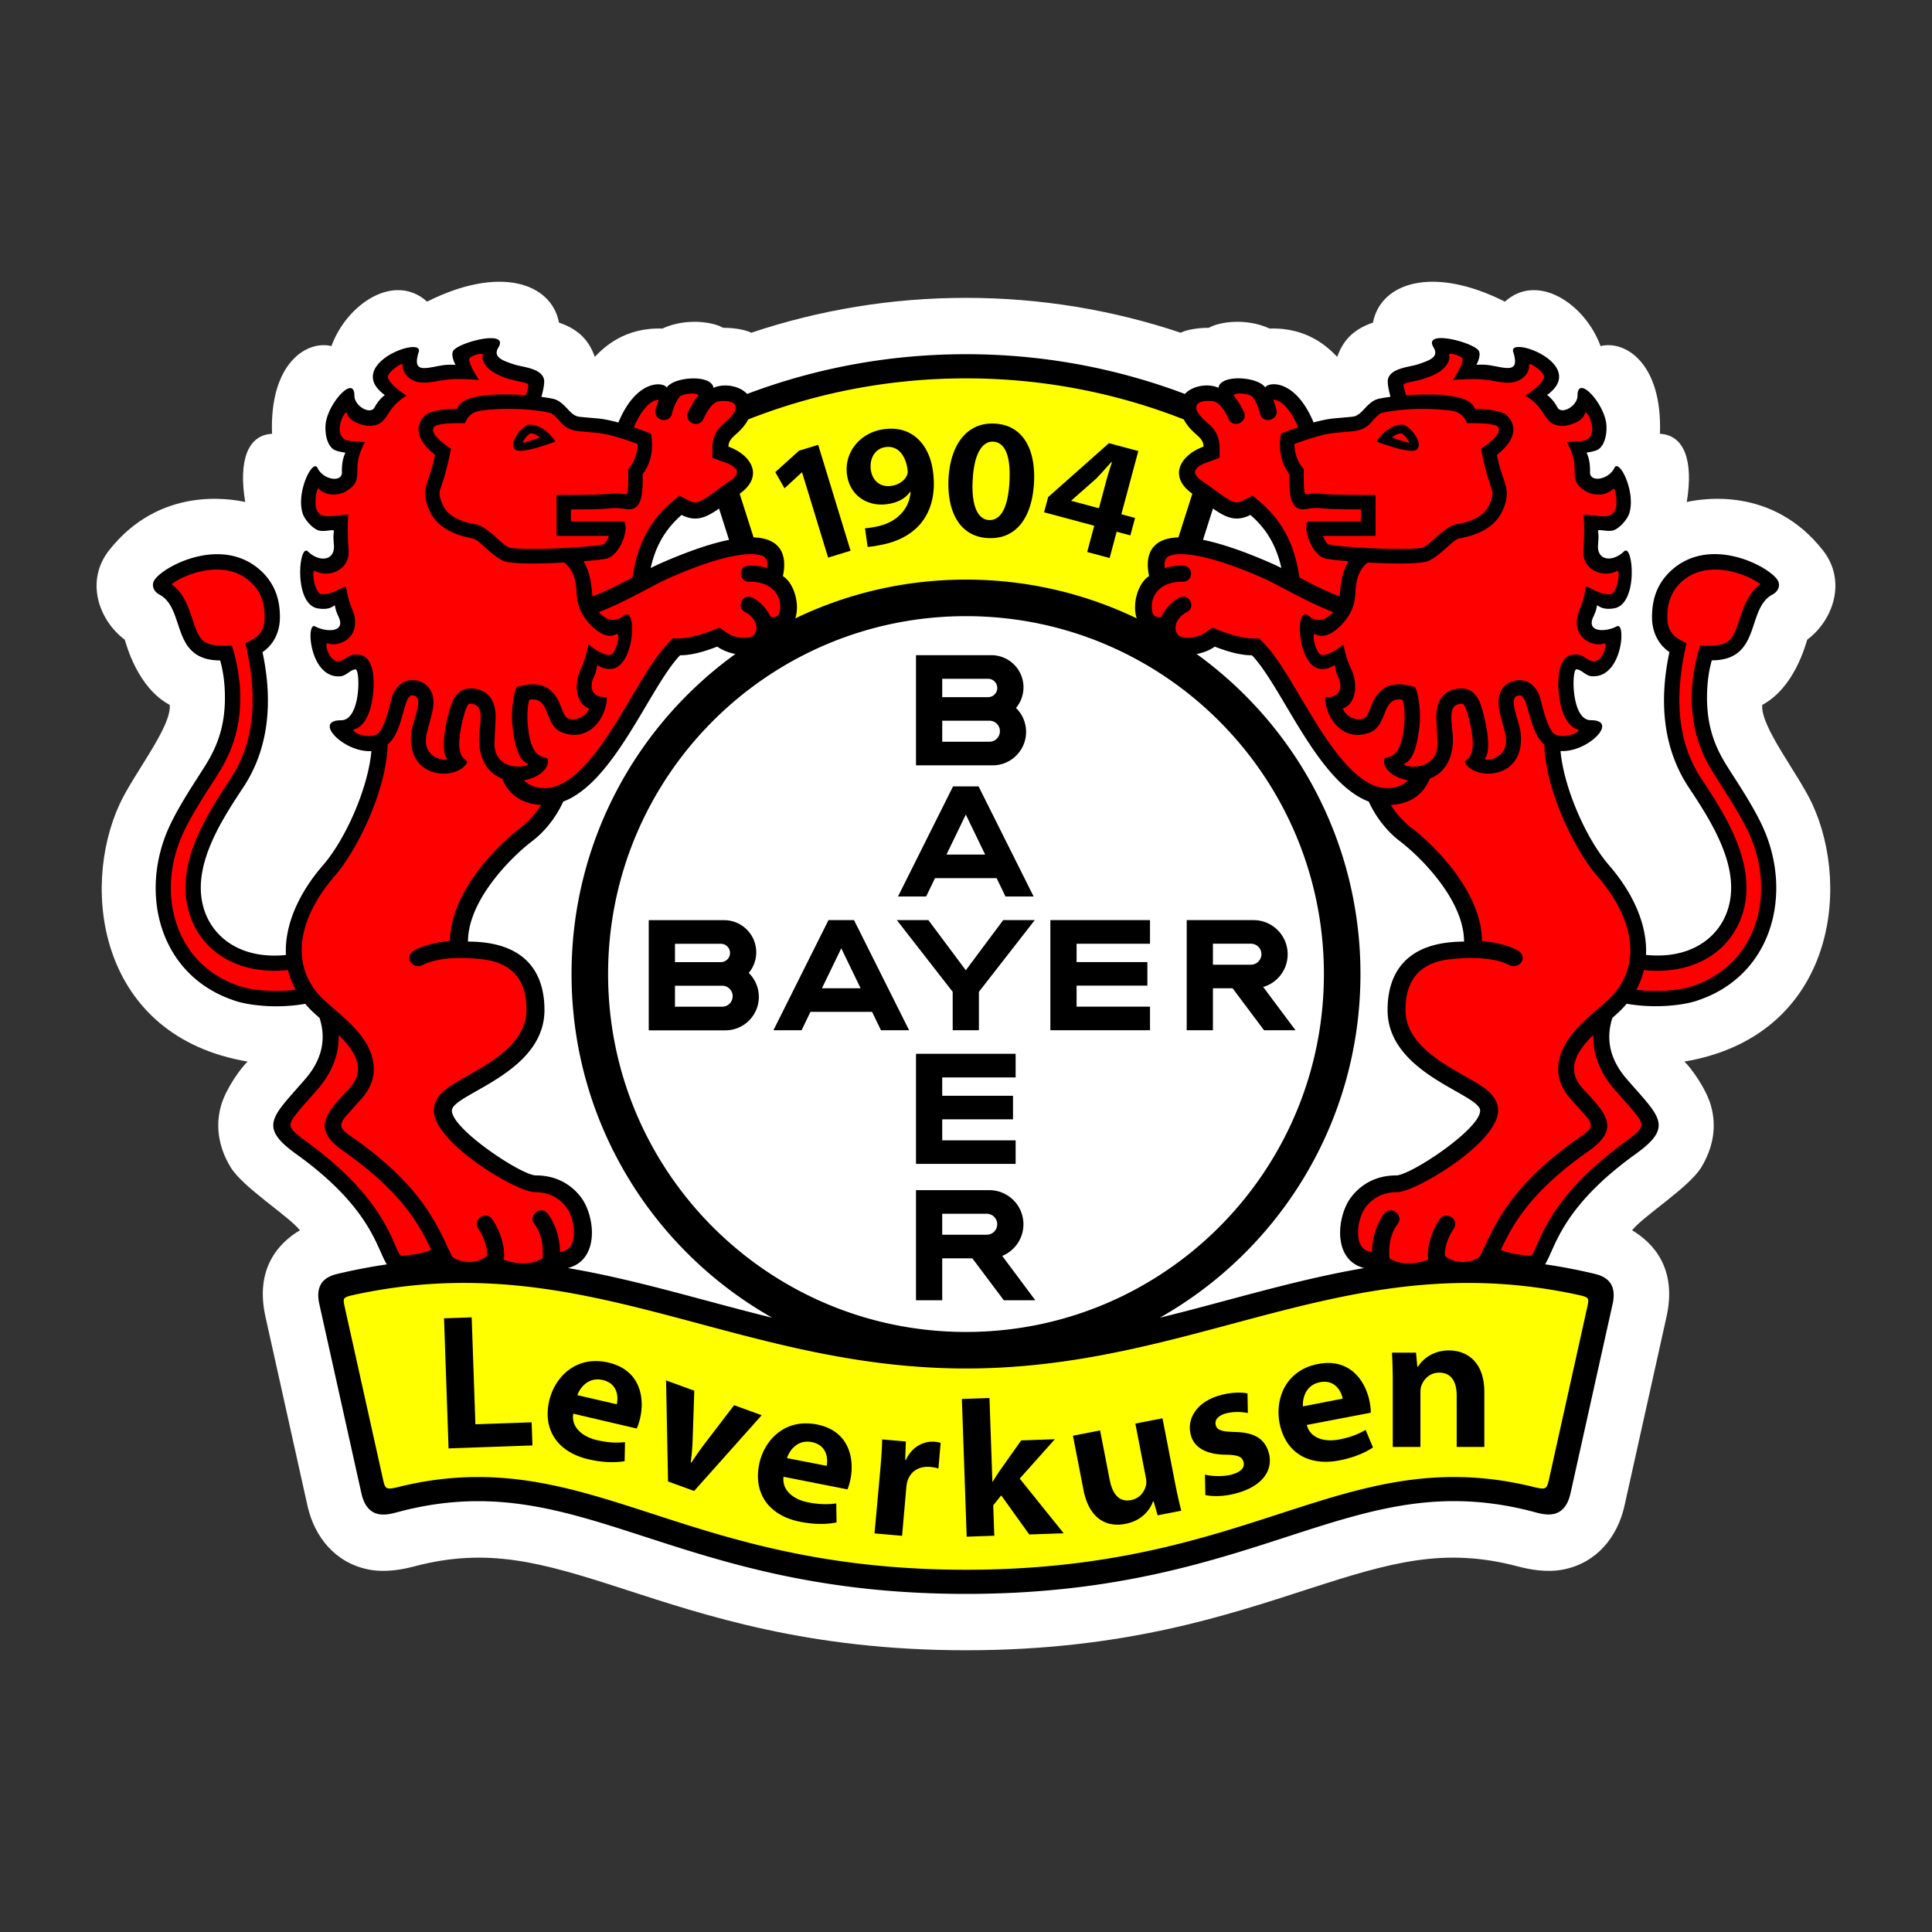 <svg xmlns="http://www.w3.org/2000/svg" viewBox="0 0 1000 1000" xmlns:v="https://vecta.io/nano"><rect x="0" y="0" width="1000" height="1000" fill="#333333" stroke="none"/><path fill="#fff" d="M307.86 184.71c4.76-4.95 15.39-15.31 34.97-14.65 12.27-5.66 26.3-3.44 31.52-.37 0 0 8.83-.21 14.53 2.53 34.94-11.71 72.32-18.05 111.12-18.05s76.18 6.34 111.13 18.05c5.69-2.74 14.53-2.53 14.53-2.53 5.22-3.07 19.25-5.29 31.51.37 19.58-.66 30.2 9.7 34.97 14.65 2.71-7.57 7.42-13.94 18.5-17.73 3.95-20.52 30.66-29.79 68.3-10.85 16.8-15.22 41.44.99 49.51 23.01 12.4-3.13 32.06 8.41 30.74 45.39 12.56.66 17.44 13.88 13.88 35.3 7.47-1.59 44.16-8.41 70.45 25 12.54 15.94 5.26 36.3-8.08 46.24-.89 2.49-6.47 24.74-23.31 33.8-1 11.28 18.54 35.39 25.89 51.25 20.67 44.62 10.4 120.38-66.19 133.35 3.4 3.18 11.17 13.84 13.72 22.71 3.3 11.46.81 22.52-4.96 32.02-6.32 10.4-29.95 25.17-35.83 32.59 10.95 6.49 23.4 19.76 17.82 44.78l-21.76 97.86c-3.57 15.94-14.19 29.44-31.53 32.93-8.8 1.77-17.97-.08-23.51-1.55-38.06-10.08-65.61-2.25-107.8 11.41-21.99 7.12-45.94 15.02-74.36 21.17-29.08 6.29-62.75 10.78-103.63 10.78s-74.55-4.49-103.63-10.78c-28.42-6.15-52.37-14.04-74.36-21.17-42.19-13.67-69.73-21.49-107.8-11.41-5.54 1.47-14.71 3.32-23.51 1.55-17.34-3.49-27.97-16.99-31.53-32.93l-21.76-97.86c-5.57-25.02 6.88-38.29 17.82-44.78-5.87-7.42-29.51-22.18-35.83-32.59-5.77-9.49-8.25-20.56-4.96-32.02 2.55-8.86 10.32-19.53 13.72-22.71-76.58-12.96-86.86-88.73-66.19-133.35 7.35-15.86 26.89-39.97 25.89-51.25-16.84-9.06-22.42-31.31-23.31-33.8-13.34-9.94-20.62-30.3-8.08-46.24 26.29-33.41 62.98-26.59 70.45-25-3.56-21.42 1.32-34.64 13.88-35.3-1.32-36.98 18.34-48.52 30.74-45.39 8.07-22.01 32.71-38.23 49.51-23.01 37.64-18.94 64.35-9.67 68.3 10.85 11.1 3.79 15.82 10.16 18.52 17.73z"/><path fill="#ff0" d="M404.13 806.71c-27.09-5.86-49.9-13.44-70.86-20.22-41.03-13.29-76.96-24.38-124.16-13.25-9.63 2.39-12.97 2.32-15.11-7.45l-19.57-88.1c-1.79-8.2.62-9.91 8.53-11.68 58.3-12.51 106.37-3.9 154.74 8.43 25.34 6.46 50.49 13.85 76.83 19.63 26.81 5.88 54.84 10.1 85.48 10.1s58.67-4.22 85.48-10.1c26.34-5.78 51.5-13.17 76.83-19.63 48.37-12.33 96.44-20.94 154.74-8.43 7.91 1.77 10.32 3.48 8.53 11.68l-19.57 88.1c-2.15 9.79-5.49 9.84-15.16 7.44-47.18-11.11-83.09-.02-124.11 13.26-20.96 6.79-43.77 14.36-70.86 20.22-26.9 5.82-58.06 9.95-95.87 9.95-37.84.01-68.99-4.13-95.89-9.95zm-1.07-504.95l-2.55-1.55.64-2.92c1.7-7.72.65-14.6-11.24-14.98l-2.94-.1-9.01-28.3 2.48-1.76c8.16-5.79 6.27-13.07-4.79-17.05l-2.76-.99v-2.93c0-4.71 2.84-7.32 4.86-9.16l1.55-1.42c.48-.46.99-.95 1.49-1.5.97-1.06 1.94-2.33 2.84-4l.72-1.35 1.42-.56c35.37-13.9 73.9-21.53 114.22-21.53s78.85 7.63 114.23 21.53l1.42.56.72 1.35c.9 1.67 1.87 2.94 2.84 4a30.27 30.27 0 0 0 1.49 1.5c.54.51 1.06.97 1.55 1.42 2.02 1.84 4.86 4.45 4.86 9.16v2.93l-2.76.99c-11.07 3.98-12.96 11.26-4.79 17.05l2.48 1.76-9.01 28.3-2.94.1c-11.89.39-12.94 7.26-11.24 14.98l.64 2.92-2.55 1.55c-3.56 2.16-6.7 10.74-4.62 16.99l3.08 9.32-8.85-4.25c-26.19-12.59-55.54-19.65-86.55-19.65s-60.37 7.06-86.55 19.65l-8.84 4.25 3.08-9.32c2.08-6.26-1.06-14.84-4.62-16.99z"/><path fill="red" d="M824.48 377c-.24.34-.53.71-.85 1.05-3.23 3.38-9.62 6.71-15.2 6.55l-4.7-.14.42 4.68c1.83 20.23 13.86 47.34 26.03 61.38 12.35 14.24 18.88 29.71 18.2 43.61l-.19 3.98 3.97.37c23.43 2.2 39.77-8.92 45.61-24.89 8.89-24.3-8.43-50.57-20.2-68.35-15.52-23.45-12.93-50.06-9.38-66.86l.58-2.75-2.33-1.57c-4.69-3.15-7.17-8.48-7.17-14.58 0-6.79 1.68-14.18 8.43-20.94 7.13-7.13 14.77-7.99 25.84-7.99 5.46 0 19.04 5.97 23.01 11.91.12.18.14.34.09.51-.05.16-.26.65-1.18 1.14-4.59 2.45-7.14 6.46-8.87 10.38-1.58 3.59-2.68 7.69-4.15 11.55-2.54 6.66-5.79 11.61-16.39 11.61h-3.15l-.86 3.03c-1.56 5.54-2.35 11.3-2.57 16.96-.66 17.38 3.67 29.17 10.06 39.69 2.18 3.59 5.57 8.68 9.13 14.4 3.46 5.57 7.09 11.76 9.86 17.73 15.18 32.73 4.96 73.01-32.03 84.73-5.92 1.88-19.22 3.74-33.3 1.33l-2.35-.4-1.54 1.83c-.83.98-1.71 1.95-2.66 2.89-1.41 1.4-3.12 2.91-4.96 4.51l-.91.79-.35 1.15c-3.18 10.45-2.17 22.69 8.41 34.92l10.58 12.17c2.76 3.39 4.21 5.72 4.75 7.58.72 2.49.23 5.7-9.92 12.99-25.85 18.56-36.29 34.33-41.96 45.65-2.63 5.25-4.11 9.39-5.77 12.21-1.19 2.02-1.89 2.36-3.29 2.37-5.08-.19-12.52-1.06-17.97-3.36l-3.35-1.42-1.86 3.12c-3.32 5.57-16.58 6.6-21.94 3.11l-1.76-1.15-1.97.73c-10.94 4.07-18.35 3.46-22.8 2.13-2.26-.67-3.85-1.55-4.83-2.22a11.05 11.05 0 0 1-1.03-.78c-19.49-1.48-20.9-21.42-12.44-32.24 1.87-2.39 7.73-9.53 19.92-9.53 8.31 0 47.63-24.66 47.63-37.69 0-2.99-1.99-5.16-3.45-6.47-1.63-1.46-3.79-2.87-6.06-4.23-4.46-2.67-10.4-5.77-16.35-9.64-11.8-7.67-22.06-17.44-22.06-31.74 0-11.49 3.23-31.25 35.42-31.25h4.17v-4.17c0-23.3-23.39-46.58-34.98-55.4-5.21-3.97-10.75-10.28-14.64-18.61l-.74-1.59-1.65-.58c-11.93-4.18-22.57-17.74-32.6-33.65-4.96-7.86-9.56-15.94-13.92-23.08-4.35-7.14-8.67-13.72-12.97-18.2l-1.25-1.3-1.81.02c-5.26.07-11.95-1.94-17.63-4.17l-2.06-.81-1.82 1.26c-10.27 7.09-21.49 2.51-22.06-3.5L604 324h-3.79c-5.86 0-8.31-3.57-8.53-8.95-.24-5.96 2.56-11.65 5.26-13.29l2.55-1.55-.64-2.92c-1.59-7.22-4.51-29.07 57.26-2.05 1.72.75 3.46 1.59 5.25 2.49l7.84 3.94-1.9-8.57c-2.4-10.78-7.22-20.92-17.35-29.73l-2.12-1.84-2.5 1.27c-4.06 2.07-6.9 1.72-10.35-.04-1.92-.98-3.98-2.38-6.49-4.2-2.55-1.85-5.33-3.96-8.52-6.12-8.72-5.93-6.75-13.33 4.39-17.33l2.76-.99v-2.93c0-2.31-.69-4.21-1.79-5.83-.52-.76-1.09-1.41-1.65-1.98-.5-.51-1.06-1.03-1.66-1.57l-1.6-1.47c-.5-.48-1.02-1.01-1.54-1.6-1-1.14-2-2.55-2.91-4.43-3.11-6.4 3.97-13.86 13.02-9.77l5.86-3.31c.1-.1.35-.18.99-.43 1.31-.52 3.34-.83 5.75-.77 5.39.13 9.19 1.89 9.83 2.85l7.02-.14c-.28.14-.4.39-.52.58.08-.04.34-.14.81-.2.92-.11 2.38 0 4.2.78 3.58 1.53 8.75 5.8 13.16 16.39l1.41 3.39 3.54-.97c3.23-.89 6.36-1.57 9.22-1.9 2.05-.24 9.12-.77 10.82-1.03 2.03-.32 3.66-1.2 4.96-2.19 1.24-.94 2.31-2.08 3.16-2.98l1.27-1.34c.38-.39.77-.77 1.19-1.13.78-.66 1.53-1.15 2.36-1.48.37-.15 2.5-.61 6.27-1.1l4.73-.61-1.25-4.61c-.34-1.26-.77-2.97-1.04-4.58-.12-.7-.21-1.37-.24-1.97-.01-.21-.06-.39-.02-.52.19-.66 1.02-1.61 4.04-2.55 3.19-.99 6.72-1.46 8.94-2.23 1.33-.46 2.72-.92 4.01-1.43 1.34-.53 2.87-1.24 4.18-2.21 3-2.23 4.46-5.76 2.66-9.79.83.08 1.96.25 3.49.52 2.84.49 5.93 1.39 8.46 2.4 1.15.46 2.18.95 2.98 1.44.16.1.3.19.41.27-.04.33-.13.77-.26 1.18-.35 1.1-4.62 8.88-4.62 8.88l9.64-.82c1.12-.01 2.62.04 4.15.29 2.19.36 4.27.81 6.09 1.1 1.8.29 4.08.57 6.11.11 2.55-.57 4.75-2.32 5.42-5.41.33-1.53.23-3.23-.12-5.02 1.64.32 3.75 1 5.95 2.05 6.99 3.34 9.62 7.48 8.58 10.35-.83 2.29-3.98 4.53-4.11 4.61l-4.89 3.27 5.11 3.82a13.02 13.02 0 0 1 .94.85c.8.81 1.88 2.08 2.82 3.86 2.96 5.57 9.23 3.61 11.77 2.16 2.63-1.51 5.53-4.42 6.31-8.22 3.29 3.45 6.41 9.14 6.8 13.3.34 3.63-.58 7.78-2.26 9.07-.58.45-3.8.96-4.33 1.02l-5.99.68s3.15 6.13 3.46 7.19c.37 1.31.76 3.38.66 6.16-.27 7.05 6.41 8.23 9.98 7.64 2.76-.45 5.83-1.9 8.14-4.31.26.52.54 1.11.82 1.79 1.89 4.6 2.9 10.65 1.64 15.02-.74 2.53-4.37 5.97-5.54 6.24-.31.07-.79.11-1.49.08-.77-.03-1.52-.13-2.18-.21-1.06-.13-1.97-.2-2.6-.16-3.82.22-4.88 2.49-4.56 5.14.14 1.1.19 1.86.18 2.72-.01.97-.1 2.06-.22 3.73-.95 12.88 9.93 12.87 17.03 9.06.31 1.78.48 4.09.39 6.61-.13 3.52-.75 6.97-1.9 9.52-1.15 2.56-2.47 3.53-3.74 3.74-2.97.5-4.21-.06-4.59-.25-5.55-2.8-7.02-.88-7.69 2.37-.11.55-.2 1.07-.41 1.76-.2.68-.53 1.53-1.1 2.73-3.08 6.52-.23 11.56 5.48 12.69 2.69.53 5.82.18 8.61-.65-.03 1.7-.31 3.87-.92 6.13-1.82 6.7-5.36 10.73-10.06 10.33-.06 0-.23-.03-.6-.22-.52-.27-1-.61-1.48-.94-.78-.54-1.54-1.05-2.31-1.44-.94-.48-2.22-.98-3.77-.98-1.41 0-3.77.81-4.79 4.04-.36 1.13-.57 2.5-.7 3.87-.24 2.72-.2 6.35.29 9.98.48 3.53 1.42 7.4 3.15 10.52 1.74 3.13 4.78 6.25 9.48 6.25.41-.01.77 0 1.07.03zM253.64 179.17c-1.7 3.97-.24 7.45 2.72 9.65 1.31.97 2.84 1.68 4.18 2.21 1.29.51 2.68.97 4.01 1.43 2.22.76 5.75 1.23 8.94 2.23 3.03.94 3.85 1.9 4.04 2.55.04.13-.01.31-.02.52-.03.6-.12 1.28-.24 1.97-.27 1.61-.7 3.31-1.04 4.58l-1.25 4.61 4.74.61c3.77.49 5.9.95 6.27 1.1.83.32 1.59.82 2.36 1.48.42.36.81.74 1.19 1.13a76.27 76.27 0 0 1 1.27 1.34c.84.9 1.92 2.04 3.16 2.98 1.3.99 2.93 1.87 4.96 2.19 1.7.27 8.77.79 10.82 1.03 2.85.33 5.99 1.01 9.22 1.9l3.54.97 1.41-3.39c4.41-10.6 9.57-14.86 13.16-16.39 1.82-.78 3.29-.89 4.2-.78.47.05.73.16.81.2-.11-.18-.23-.44-.52-.58l7.02.14c.64-.96 4.44-2.72 9.83-2.85 2.41-.06 4.44.26 5.74.77.64.25.93.49 1.03.58 14.86-.93 21.95 6.53 18.83 12.93-.92 1.88-1.92 3.29-2.91 4.43-.52.6-1.04 1.12-1.54 1.6a62.68 62.68 0 0 1-1.6 1.47c-.6.54-1.16 1.06-1.66 1.57-.55.57-1.13 1.22-1.65 1.98a10.08 10.08 0 0 0-1.79 5.83v2.93l2.76.99c11.14 4.01 13.11 11.4 4.39 17.33-3.19 2.17-5.97 4.27-8.52 6.12-2.51 1.82-4.57 3.23-6.49 4.2-3.45 1.76-6.29 2.11-10.35.04l-2.5-1.27-2.12 1.84c-10.13 8.8-14.95 18.94-17.35 29.73l-1.9 8.57 7.84-3.94c1.79-.9 3.53-1.73 5.25-2.49 61.77-27.02 58.85-5.17 57.26 2.05l-.64 2.92 2.55 1.55c2.7 1.64 5.5 7.33 5.26 13.29-.21 5.38-2.66 8.95-8.53 8.95H396l-.36 3.77c-.57 6-11.79 10.59-22.06 3.5l-1.82-1.26-2.06.81c-5.68 2.23-12.37 4.24-17.63 4.17l-1.81-.02-1.25 1.3c-4.3 4.48-8.62 11.06-12.97 18.2l-13.92 23.08c-10.03 15.91-20.68 29.47-32.6 33.65l-1.65.58-.74 1.59c-3.9 8.33-9.43 14.64-14.64 18.61-11.58 8.82-34.98 32.1-34.98 55.4v4.17h4.17c32.19 0 35.42 19.76 35.42 31.25 0 14.31-10.26 24.07-22.06 31.74-5.94 3.86-11.89 6.96-16.35 9.64-2.28 1.37-4.44 2.78-6.06 4.23-1.46 1.31-3.45 3.48-3.45 6.47 0 13.04 39.32 37.69 47.63 37.69 12.19 0 18.05 7.14 19.92 9.53 8.47 10.82 7.06 30.77-9.22 30.77h-1.56l-1.66 1.48c-.23.2-.57.47-1.03.78-.98.66-2.58 1.55-4.83 2.22-4.45 1.32-11.85 1.94-22.8-2.13l-1.97-.73-1.76 1.15c-5.36 3.5-18.62 2.47-21.94-3.11l-1.86-3.12-3.35 1.42c-5.45 2.3-12.89 3.18-17.97 3.36-1.41-.01-2.1-.35-3.29-2.37-1.66-2.82-3.14-6.96-5.77-12.21-5.67-11.32-16.12-27.09-41.96-45.65-10.15-7.29-10.63-10.5-9.92-12.99.54-1.86 1.99-4.19 4.75-7.58 2.78-3.4 6.4-7.33 10.58-12.17 10.58-12.23 11.59-24.46 8.41-34.92l-.35-1.15-.91-.79c-1.85-1.6-3.56-3.11-4.96-4.51-.95-.95-1.83-1.91-2.66-2.89l-1.54-1.83-2.35.4c-14.08 2.41-27.38.55-33.3-1.33-36.98-11.73-47.2-52-32.03-84.73 2.77-5.97 6.4-12.16 9.86-17.73l9.13-14.4c6.38-10.52 10.71-22.32 10.06-39.69-.21-5.66-1-11.42-2.57-16.96l-.86-3.03h-3.15c-10.59 0-13.85-4.94-16.39-11.61-1.47-3.87-2.57-7.96-4.15-11.55-1.73-3.92-4.28-7.93-8.87-10.38-.92-.49-1.13-.98-1.18-1.14-.05-.17-.04-.32.09-.51 3.97-5.94 17.55-11.91 23.01-11.91 11.07 0 18.71.86 25.84 7.99 6.76 6.76 8.44 14.16 8.43 20.94 0 6.1-2.49 11.43-7.17 14.58l-2.33 1.57.58 2.75c3.55 16.8 6.14 43.41-9.38 66.86-11.77 17.78-29.09 44.06-20.2 68.35 5.84 15.98 22.18 27.09 45.61 24.89l3.97-.37-.19-3.98c-.68-13.9 5.86-29.38 18.2-43.61 12.17-14.04 24.2-41.14 26.03-61.38l.42-4.68-4.7.14c-5.58.16-11.96-3.17-15.2-6.55-.38-.4-.69-.77-.92-1.08.29-.01.67-.01 1.14-.01 4.71 0 7.74-3.13 9.48-6.25 1.73-3.11 2.67-6.99 3.15-10.52.49-3.63.54-7.26.29-9.98-.12-1.37-.34-2.74-.7-3.87-1.02-3.23-3.39-4.04-4.79-4.04-1.55 0-2.83.5-3.77.98-.76.39-1.53.91-2.31 1.44-.48.33-.96.67-1.48.94-.37.19-.54.22-.6.22-4.69.4-8.24-3.63-10.06-10.33-.61-2.26-.89-4.43-.92-6.13 2.78.83 5.92 1.18 8.61.65 5.72-1.13 8.57-6.16 5.48-12.69-.57-1.2-.9-2.05-1.1-2.73-.21-.69-.29-1.21-.41-1.76-.67-3.25-2.14-5.17-7.69-2.37-.38.19-1.62.75-4.59.25-1.27-.21-2.59-1.18-3.74-3.74-1.15-2.55-1.77-6-1.9-9.52-.09-2.52.08-4.84.39-6.61 7.1 3.82 17.98 3.82 17.03-9.06-.12-1.67-.21-2.76-.22-3.73-.01-.86.04-1.63.18-2.72.33-2.65-.74-4.92-4.56-5.14-.63-.04-1.54.04-2.6.16-.66.08-1.42.18-2.18.21-.7.03-1.18-.01-1.49-.08-1.18-.26-4.81-3.7-5.55-6.24-1.27-4.36-.25-10.41 1.63-15.02.28-.68.55-1.27.82-1.79 2.31 2.41 5.38 3.86 8.14 4.31 3.57.59 10.25-.59 9.98-7.64-.11-2.78.28-4.85.66-6.16.3-1.06 3.46-7.19 3.46-7.19l-5.99-.68c-.53-.06-3.75-.57-4.33-1.02-1.68-1.29-2.6-5.44-2.26-9.07.39-4.16 3.51-9.85 6.7-13.2.88 3.7 3.77 6.61 6.41 8.12 2.53 1.45 8.81 3.41 11.77-2.16.95-1.78 2.02-3.06 2.82-3.86.38-.38.71-.67.94-.85.09-7.18-3.06-9.42-3.9-11.71-1.04-2.87 1.58-7 8.58-10.35 2.2-1.05 4.31-1.73 5.95-2.05-.35 1.79-.45 3.48-.12 5.02.66 3.09 2.86 4.84 5.42 5.41 2.03.45 4.31.18 6.11-.11 1.82-.29 3.89-.74 6.09-1.1 1.53-.25 3.03-.3 4.15-.29 1.08.01 9.64.82 9.64.82s-4.27-7.79-4.62-8.88c-.18-.57-.27-1.03-.29-1.34.12-.11.09.11.44-.11.8-.49 1.83-.97 2.98-1.44a43.27 43.27 0 0 1 8.46-2.4c1.42-.23 2.57-.34 3.46-.37z"/><path d="M101.07 324.7c2.97 7.64 4.88 10.02 18.94 9.47 2.63 7.91 4.05 17.42 4.27 23.33.69 18.2-3.88 30.72-10.6 41.78-2.18 3.6-5.58 8.7-9.15 14.43-3.38 5.44-6.94 11.49-9.65 17.33-14.53 31.33-4.44 68.74 29.76 79.58 5.06 1.6 16.23 3.22 28.38 1.68-1.79-3.28-3.09-6.69-3.93-10.19-25.24 2.66-43.73-9.03-50.4-27.24-4.95-13.54-2.39-27.28 2.39-39.29 4.77-11.99 12.17-23.3 18.21-32.42 14.67-22.16 12.84-48.07 7.77-70.19 4.88-2.6 9.92-4.59 9.91-13.5 0-6.32-1.34-12.66-7.15-18.11-13.11-12.3-33.78-4.47-41.02 1 4.08 2.98 6.45 7.01 8.03 10.61 1.62 3.65 2.74 7.8 4.24 11.73zm170.13 79.19c2.45 2.49 5.94 4.02 10.82 4.02 10.69 0 21.44-10.38 33.12-28.01 5.59-8.45 10.73-17.46 15.56-25.48 4.82-8 9.85-15.97 15-21.34l2.63-2.74c9.42 1.16 24.03-5.5 24.03-5.5l3.83 2.65c3.28 2.27 7.74 2.97 11.2 2.43 2.79-.43 3.82-2.05 4.09-4.08.59-4.41-3.31-7.74-5.71-9-5.01-2.4-1.42-9.92 3.6-7.52 0 0 5.8 2.36 9.63 10.09 4.15.39 4.55-1.84 4.81-4.44.51-4.99-2.5-13.8-15.82-13.89-5.54.4-6.14-7.91-.6-8.31 0 0 5.85-.33 9.67 1.38.68-3.95-.8-5.81-2.43-6.44-4.8-1.85-17.91-1.94-48.9 11.74-6.98 3.08-21.71 12-35.78 17.38 3.11 3.7 8 5.82 12.63 2 7.54-6.22 6.02 25.65-5.67 27.36-4.39.64-7.77-2.04-7.77-2.04s-.58 3.97-1.67 6.08c-2.61 5.04-1.53 11.09 6.63 10.64.11 9.83-8.67 23.58-22.89 18.37-10.02-3.67-5.89-18.89-17.15-17.05-.32.05-1.49 5.55-.93 12.47 1.67 20.71 9.91 16 10.37 18.31 1.01 5.07-4.97 9.64-12.3 10.92zm8.9 12.73c-11.15-.58-17.16-6.24-20.19-13.64-5.9-2.21-10.85-7.52-11.83-17.44-.92-9.28 4.46-21.31-5.02-21.31-1.55 0-3.32 7.21-4.09 10.75-4.81 22.2 5.9 16.42 1.86 21.13-6.88 8.01-30.49 6.28-27.89-16.94.74-6.63 7.25-19.22.46-19.22-4.83 0-4.22 18.03-12.75 25.46-.57 23.53-15.63 54.48-27.38 68.02-20.04 23.11-22.73 47.02-6.67 63.08 2.37 2.37 5.61 5.03 8.92 7.93 3.52 3.1 7.54 6.81 10.82 10.93 6.75 8.48 11.86 21.37.3 33.89-2.78 3.01-5.2 5.86-7.4 8.28-5.2 5.69-1.66 7.74 2.88 10.91 18.98 13.27 30.19 25.11 37.65 35.69 3.68 5.22 6.36 10.04 8.6 14.5 2.06 4.1 3.72 7.87 5.48 11.34 1.16 2.29 11.18 5.87 18.27.04.17-4.65-1.74-9.96-4.49-13.93-3.32-4.8 3.88-9.78 7.2-4.98 3.75 5.42 6.85 14.09 5.95 20.92 8.02 2.79 14.47 2.51 20-.71.8-8.2-1.42-14.12-4.17-17.74-3.53-4.65 3.44-9.94 6.97-5.3 3.94 5.18 6.34 12.86 6.22 19.73 4.77-.5 6.5-3.63 7.06-7.27.88-5.77-1.22-12.7-3.75-15.92-1.57-2.01-6.25-7.77-16.31-7.77-9.36 0-52.22-25.44-52.22-42.28 0-5.08 3.35-8.43 4.97-9.89 1.97-1.77 4.46-3.36 6.77-4.75 4.42-2.65 10.31-5.72 16.21-9.55 11.6-7.54 19.98-16.11 19.98-27.9 0-10.27-3.09-24.39-24.06-26.29-4.5-.41-19.79-1.9-29.54 3.07-5.2 2.65-9.82-3.78-5.06-7.15 0 0 5.43-3.95 19.07-5.27.15-25.64 25.23-50.02 36.78-58.82 3.5-2.65 7.24-6.56 10.4-11.6zM175.32 535.74c.22 8.97-2.75 18.65-11 28.19-4.15 4.79-7.79 8.66-10.51 12.07-4.99 6.27-5.36 7.48 4.37 14.55 26.29 19.09 37.3 35.24 43.26 47.17 3.95 7.91 4.95 12.44 6.59 12.29 3.08-.27 6.31-.58 10.23-1.51 1.99-.47 3.62-1.01 4.92-1.56-6.18-13.03-14.89-29.69-45.55-51.24-16.83-11.83-8.62-19.57 3.13-32.29 9.14-9.89 2.91-19.46-5.44-27.67zm139.92-258.36h-27.22v-21.16s21.49.1 27.97-.68c1.61-.19 4.16-.28 7.26.24.42.07 1.49-.13 1.52-.8.62-3.74.37-12.21.37-12.21s4.86-4.71 4.86-12.96c-7.29-2.73-14.78-5.05-20.62-5.73-2.07-.24-9.23-.78-10.95-1.05-2.73-.42-4.82-1.45-6.42-2.67-1.24-.94-5.18-6.18-7.22-6.64-15.58-3.44-33.22-1.81-37.31-.89-5.36 1.2-6.75 6.19-6.75 6.19-2.94 0-9.4-.05-12.12.52-3.16.66-4.34.87-4.42 3.03-.14 3.77 9.25 9.69 9.25 9.69s-2.01 11.15-5.45 20.67c-.76 2.09-.79 3.82 1.03 8.03 2.53 5.84 8.66 9.03 16.95 10.33 6.07.95 13.74 10.56 17.5 12.07 2.29.92 16.72.79 22.29.57 11.15-.44 22.6-1.29 26.43-2.16 1.2-.25 2.41-2.87 3.05-4.39zm-23.19 13.78c-13.4.75-28.39.9-32.01-1.07-7.51-4.08-11.79-10.69-15.51-11.41-8.65-1.67-18.3-5.21-22.41-14.72-4.9-11.33.15-13.58 3.06-28.56-10.65-8.2-10.18-16.05-4.82-20.67 2.28-1.96 9.5-3.13 16.32-3.13 1.88-7.61 21.16-8.08 35.5-7.01l.99-3.5c.6-2.01.6-2.56-2.52-3.2-6.71-1.38-10.51-2.45-15.16-5.14-4.04-2.34-6.37-6.53-5.58-8.62.88-2.35-6.18.05-6.87 1.35-1.16 2.2 4.89 11.18 4.89 11.18s-8.34-.68-13.45-.41c-7.29.38-11.68 2.28-16.83 1.71-6.15-.68-9.57-5.52-9.12-9.03.27-2.14-8.02 3.74-7.77 6.19.19 1.91 2.93 5.25 9.72 9.67-11.81 6.89-8.85 15.26-19.03 15.66-2.99.12-10.97-2.18-11.82-6.51-.51-2.6-6.07 7.11-2.76 11.99 1.73 2.55 3.58 2.3 12.03 2.85-3.4 6.71-3.95 9.89-3.95 15.53 0 5.42-1.75 7.44-5.88 10.01-2.97 1.85-9.75 3-14.06-1.29-1.19-1.19-2.33 7.63-1.29 10.29 1.01 2.57 2.49 3.99 6.69 3.86 6.35-.19 9.94-1.47 9.85-.28-.26 3.42-.46 8.82.18 18.01.7 9.98-10.11 14.5-17.5 10.59-1.89-1-.14 11.66 3.36 12.01 6.52.64 12.59-5.33 12.86-3.58 1.62 10.25 3.87 11.33 4.5 16.26 1.47 11.58-9.8 14.58-13.78 12.86-2.76-1.19.83 11.3 6.61 9 2.02-.8 4.78-3.31 7.44-3.31 4.23 0 6.8 1.48 8.54 6.98.88 2.8 1.35 8.85.42 15.03-.59 3.9-1.39 7.75-3.45 11.45-1.21 2.17-3.48 4.58-5.57 5.11-3.9.99 6.32 5.63 11.36 2.68 4.07-2.38 7.08-17.82 7.93-19.94 2.47-6.17 6.69-8.02 10.22-8.02 5.18 0 9.29 3.11 10.56 8 .85 3.27.21 6.7-.23 8.73-.47 2.14-2.66 10.01-2.92 11.28-2.84 13.64 12.15 14.14 10.55 12.44-2.31-2.46-1.98-10.59-.12-19.18.43-1.98 2.09-8.95 3.68-11.66 2.45-4.17 5.89-5.33 8.14-5.33 11.77 0 13.57 9.4 13.51 14.79-.02 2.28-.62 11.82-.62 13.66 0 16.07 20.39 11.95 16.92 10.38-3.98-1.79-6.46-8.11-7.64-19.85-.97-9.74 1.61-19.43 2.39-19.67 8.19-2.49 16.53-2.72 21.58 7.36 1.27 2.54 2.4 6.96 4.02 8.3 3.34 2.77 10.14-.09 11.71-4.54-7.4-2.79-7.73-13.49-4.23-20.61 1.59-3.24 2.96-7.7 3.95-12.69 1.17 1.29 8.15 6.54 11.66 5.38 2.62-.86 5.36-12.06 2.62-10.53-5.88 3.29-12.96-4.13-15.61-7.6-1.42-1.87-4.4-5.88-4.83-13.3-.27-5.17-.74-11.64-6.42-16.23zm35.38 7.74c1.95-13.69 6.72-27.23 19.89-38.67l4.24-3.68 5.01 2.55c2.71 1.38 4.13 1.2 6.57-.04 1.6-.81 3.43-2.05 5.93-3.86 2.58-1.87 5.5-4.05 8.74-6.22 6.31-4.24 3.77-7.45-3.06-9.78l-6.02-2.25v-4.79c0-7.54 3.46-10.77 6.49-13.47.56-.5 6.37-5.19 5.53-8.36-1.03-3.87-9.02-2.58-9.02-2.58-3.6.99-6.44 6.34-7.53 8.95-2.23 5.39-10.32 2.04-8.09-3.35 0 0 2.21-5.11 5.38-8.52-.18-1.84-7.4-1.24-9.62.4-1.96 2.49-3.52 6.34-3.97 8.59-1.05 5.74-9.66 4.17-8.61-1.57 0 0 .53-2.56 1.76-5.27-3.99-.23-8.98 4.86-13 14.18 3.05 1.05 6.07 2.19 8.92 3.33 1.43 7.58.01 15.37-4.32 20.89 0 8.04.5 19.51-8.44 18.15-1.94-.29-5.34-.76-7.32-.53-6.74.81-16.63.64-21.37.68v6.22h27.43c2.98 2.93-1.78 17.98-9.5 19.34-2.09.37-6.27.83-11.43 1.25 3.8 6.16 4.17 13.81 4.62 18.2 7.64-2.91 14.48-6.44 20.79-9.79zm345.14 0c6.31 3.35 13.15 6.88 20.79 9.77.45-4.39.82-12.04 4.62-18.2-5.16-.42-9.35-.88-11.43-1.25-7.72-1.36-12.48-16.4-9.5-19.34h27.43v-6.22c-4.74-.03-14.62.13-21.37-.68-1.98-.24-5.39.23-7.32.53-8.94 1.36-8.43-10.1-8.44-18.15-4.33-5.52-5.75-13.31-4.32-20.89 2.85-1.13 5.87-2.28 8.92-3.33-4.02-9.32-9.01-14.4-13-14.18a27.29 27.29 0 0 1 1.76 5.27c1.05 5.74-7.57 7.31-8.61 1.57-.45-2.25-2.02-6.1-3.97-8.59-2.22-1.64-9.44-2.24-9.62-.4 3.17 3.42 5.38 8.52 5.38 8.52 2.23 5.39-5.85 8.74-8.09 3.35-1.09-2.61-3.93-7.96-7.53-8.95 0 0-7.99-1.29-9.02 2.58-.84 3.16 4.97 7.86 5.53 8.36 3.03 2.69 6.49 5.92 6.49 13.47v4.79l-6.02 2.25c-6.83 2.33-9.37 5.54-3.06 9.78 3.24 2.18 6.16 4.35 8.74 6.22 2.5 1.82 4.33 3.05 5.93 3.86 2.44 1.24 3.86 1.42 6.57.04l5.01-2.55 4.24 3.68c13.17 11.46 17.94 25 19.89 38.69zm35.38-7.74c-5.67 4.6-6.15 11.06-6.45 16.24-.43 7.42-3.41 11.43-4.83 13.3-2.65 3.48-9.73 10.9-15.61 7.6-2.74-1.53 0 9.67 2.62 10.53 3.51 1.16 10.49-4.09 11.66-5.38.99 4.99 2.36 9.45 3.95 12.69 3.5 7.12 3.17 17.82-4.23 20.61 1.57 4.45 8.37 7.31 11.71 4.54 1.62-1.34 2.75-5.76 4.02-8.3 5.05-10.08 13.39-9.85 21.58-7.36.78.24 3.36 9.93 2.39 19.67-1.17 11.74-3.66 18.06-7.64 19.85-3.47 1.56 16.92 5.69 16.92-10.38 0-1.84-.59-11.38-.62-13.66-.06-5.39 1.74-14.79 13.51-14.79 2.25 0 5.7 1.15 8.14 5.33 1.59 2.71 3.25 9.68 3.68 11.66 1.86 8.59 2.18 16.72-.12 19.18-1.59 1.7 13.39 1.2 10.55-12.44-.26-1.27-2.45-9.14-2.92-11.28-.45-2.03-1.08-5.46-.23-8.73 1.27-4.89 5.38-8 10.56-8 3.53 0 7.75 1.85 10.22 8.02.85 2.12 3.86 17.55 7.93 19.94 5.04 2.95 15.26-1.69 11.36-2.68-2.1-.53-4.37-2.95-5.57-5.11-2.06-3.7-2.86-7.55-3.45-11.45-.93-6.18-.46-12.23.42-15.03 1.74-5.5 4.31-6.98 8.54-6.98 2.66 0 5.42 2.5 7.44 3.31 5.79 2.3 9.37-10.2 6.61-9-3.98 1.72-15.25-1.29-13.78-12.86.63-4.93 2.88-6.01 4.5-16.26.28-1.75 6.34 4.23 12.86 3.58 3.49-.34 5.24-13.01 3.36-12.01-7.4 3.9-18.2-.61-17.5-10.59.64-9.19.45-14.59.18-18.01-.09-1.19 3.49.09 9.85.28 4.2.12 5.68-1.29 6.69-3.86 1.04-2.66-.09-11.48-1.29-10.29-4.31 4.29-11.09 3.13-14.06 1.29-4.13-2.57-5.88-4.59-5.88-10.01 0-5.64-.55-8.82-3.95-15.53 8.45-.55 10.3-.29 12.03-2.85 3.3-4.88-2.25-14.58-2.76-11.99-.86 4.33-8.83 6.63-11.82 6.51-10.17-.4-7.22-8.76-19.03-15.66 6.79-4.42 9.52-7.75 9.72-9.67.25-2.46-8.04-8.34-7.77-6.19.44 3.52-2.97 8.36-9.12 9.03-5.14.57-9.54-1.33-16.83-1.71-5.11-.27-13.45.41-13.45.41s6.04-8.98 4.89-11.18c-.68-1.3-7.75-3.7-6.87-1.35.79 2.09-1.54 6.28-5.58 8.62-4.64 2.69-8.45 3.76-15.16 5.14-3.12.64-3.12 1.19-2.52 3.2.31 1.03.68 2.38.99 3.5 14.35-1.07 33.62-.6 35.5 7.01 6.82 0 14.04 1.17 16.32 3.13 5.36 4.62 5.83 12.46-4.82 20.67 2.91 14.98 7.97 17.23 3.06 28.56-4.11 9.51-13.76 13.05-22.41 14.72-3.72.72-8 7.33-15.51 11.41-3.59 1.95-18.59 1.8-31.98 1.06zm-23.19-13.78c.64 1.51 1.85 4.14 3.06 4.41 3.83.86 15.28 1.72 26.43 2.16 5.58.22 20 .35 22.29-.57 3.76-1.51 11.43-11.11 17.5-12.07 8.29-1.3 14.43-4.5 16.95-10.33 1.82-4.2 1.79-5.94 1.03-8.03-3.45-9.52-5.46-20.67-5.46-20.67s9.39-5.93 9.25-9.69c-.08-2.16-1.26-2.37-4.42-3.03-2.71-.57-9.17-.52-12.12-.52 0 0-1.4-4.99-6.75-6.19-4.09-.92-21.73-2.55-37.31.89-2.05.45-5.98 5.7-7.22 6.64-1.61 1.22-3.7 2.24-6.42 2.67-1.72.27-8.88.81-10.95 1.05-5.84.68-13.32 3-20.62 5.73 0 8.24 4.86 12.96 4.86 12.96s-.25 8.46.37 12.21c.03.67 1.1.87 1.52.8 3.1-.52 5.65-.43 7.26-.24 6.48.78 27.97.68 27.97.68v21.16h-27.22zm139.92 258.36c-8.35 8.21-14.57 17.78-5.44 27.67 11.75 12.72 19.95 20.47 3.13 32.29-30.66 21.55-39.36 38.21-45.55 51.24 1.3.55 2.93 1.09 4.92 1.56 3.91.93 7.14 1.24 10.23 1.51 1.64.15 2.64-4.38 6.59-12.29 5.96-11.93 16.97-28.07 43.26-47.17 9.73-7.07 9.36-8.28 4.37-14.55-2.72-3.41-6.36-7.28-10.51-12.07-8.25-9.54-11.22-19.22-11-28.19zM719.9 416.62c3.16 5.04 6.9 8.95 10.4 11.61 11.55 8.8 36.63 33.18 36.78 58.82 13.64 1.32 19.07 5.27 19.07 5.27 4.76 3.37.14 9.8-5.06 7.15-9.74-4.97-25.04-3.48-29.54-3.07-20.97 1.9-24.06 16.02-24.06 26.29 0 11.79 8.37 20.36 19.98 27.9 5.89 3.83 11.79 6.9 16.21 9.55 2.31 1.39 4.79 2.98 6.77 4.75 1.62 1.45 4.97 4.81 4.97 9.89 0 16.84-42.86 42.28-52.22 42.28-10.06 0-14.74 5.76-16.31 7.77-2.52 3.23-4.63 10.16-3.75 15.92.56 3.64 2.29 6.77 7.06 7.27-.13-6.88 2.28-14.55 6.22-19.73 3.53-4.65 10.5.65 6.97 5.3-2.75 3.62-4.97 9.54-4.17 17.74 5.53 3.22 11.98 3.49 20 .71-.9-6.83 2.2-15.5 5.95-20.92 3.32-4.8 10.52.18 7.2 4.98-2.75 3.97-4.66 9.28-4.49 13.93 7.09 5.83 17.11 2.26 18.27-.04 1.76-3.47 3.42-7.24 5.48-11.34 2.24-4.46 4.93-9.28 8.6-14.5 7.46-10.59 18.67-22.43 37.65-35.69 4.54-3.17 8.08-5.23 2.88-10.91l-7.4-8.28c-11.56-12.52-6.45-25.41.3-33.89 3.28-4.12 7.3-7.83 10.82-10.93 3.3-2.91 6.55-5.56 8.92-7.93 16.05-16.05 13.37-39.97-6.67-63.08-11.75-13.55-26.81-44.5-27.38-68.02-8.53-7.43-7.93-25.46-12.75-25.46-6.79 0-.28 12.58.46 19.22 2.6 23.22-21.01 24.95-27.89 16.94-4.04-4.71 6.67 1.07 1.86-21.13-.77-3.54-2.54-10.75-4.09-10.75-9.48 0-4.1 12.03-5.02 21.31-.98 9.91-5.92 15.23-11.83 17.44-3.03 7.39-9.05 13.05-20.19 13.63zm8.9-12.73c-7.33-1.28-13.3-5.85-12.3-10.92.46-2.31 8.7 2.41 10.37-18.31.56-6.92-.61-12.42-.93-12.47-11.26-1.84-7.13 13.38-17.15 17.05-14.22 5.21-23-8.54-22.89-18.37 8.16.45 9.24-5.6 6.63-10.64-1.1-2.11-1.67-6.08-1.67-6.08s-3.38 2.68-7.77 2.04c-11.68-1.7-13.2-33.57-5.67-27.36 4.63 3.82 9.53 1.71 12.63-2-14.06-5.38-28.79-14.3-35.78-17.38-30.99-13.67-44.1-13.59-48.9-11.74-1.63.63-3.11 2.49-2.43 6.44 3.82-1.71 9.67-1.38 9.67-1.38 5.54.4 4.94 8.71-.6 8.31-13.33.09-16.33 8.9-15.82 13.89.26 2.59.66 4.83 4.81 4.44 3.83-7.72 9.63-10.09 9.63-10.09 5.01-2.4 8.61 5.12 3.6 7.52-2.39 1.26-6.3 4.59-5.71 9 .27 2.03 1.3 3.64 4.09 4.08 3.46.54 7.92-.16 11.2-2.43l3.83-2.65s14.6 6.67 24.03 5.5l2.63 2.74c5.15 5.37 10.18 13.33 15 21.34 4.83 8.02 9.97 17.03 15.56 25.48 11.68 17.64 22.43 28.01 33.12 28.01 4.88 0 8.37-1.53 10.82-4.02zm170.13-79.19c1.5-3.93 2.62-8.08 4.23-11.73 1.58-3.6 3.96-7.62 8.03-10.61-7.24-5.47-27.91-13.3-41.02-1-5.81 5.45-7.16 11.79-7.15 18.11-.01 8.91 5.02 10.9 9.91 13.5-5.07 22.12-6.9 48.02 7.77 70.19 6.03 9.11 13.44 20.43 18.21 32.42 4.78 12.01 7.35 25.75 2.39 39.29-6.66 18.21-25.16 29.9-50.4 27.24-.84 3.5-2.13 6.91-3.93 10.19 12.16 1.54 23.33-.07 28.38-1.68 34.2-10.84 44.29-48.25 29.76-79.58-2.71-5.84-6.26-11.88-9.64-17.33l-9.15-14.43c-6.71-11.06-11.28-23.57-10.6-41.78.22-5.91 1.64-15.41 4.27-23.33 14.06.55 15.98-1.83 18.94-9.47zM500 812.5c37.47 0 68.34-4.09 94.99-9.86 26.94-5.83 49.61-13.37 70.46-20.12 41.04-13.29 77.96-24.77 126.4-13.34 8.65 2.15 8.68 2.11 10.09-4.29l19.57-88.09c1.14-5.22 1.14-5.26-5.35-6.72-57.36-12.31-104.66-3.88-152.81 8.39-25.38 6.47-50.58 13.87-76.97 19.66-27.09 5.94-55.41 10.2-86.38 10.2s-59.28-4.26-86.38-10.2c-26.39-5.79-51.59-13.19-76.97-19.66-48.15-12.28-95.46-20.71-152.81-8.39-6.49 1.45-6.49 1.5-5.35 6.72l19.57 88.09c1.41 6.4 1.44 6.44 10.09 4.29 48.44-11.42 85.37.05 126.4 13.34 20.84 6.75 43.52 14.29 70.46 20.12 26.65 5.77 57.52 9.86 94.99 9.86zM399.74 682.07c-62.03-35.03-103.91-101.57-103.91-177.9 0-68.19 33.44-128.59 84.82-165.67-3.32-.59-6.61-1.86-9.43-3.81-5.76 2.26-13.08 4.54-19.2 4.46-15.66 16.32-33.85 65.7-60.46 75.73-4.19 9.08-10.22 16-16.01 20.41-11.58 8.82-33.33 30.99-33.33 52.08 35.53 0 39.59 22.82 39.59 35.42 0 33.19-47.92 43.41-47.92 52.08 0 9.58 36.1 33.52 43.47 33.52 14.13 0 21.06 8.39 23.2 11.13 7.35 9.4 10.2 32.58-6.65 36.82 35.99 6.12 70.05 16.95 105.83 25.73zm304.43-177.9c0 76.33-41.88 142.87-103.91 177.9 35.79-8.77 69.84-19.6 105.84-25.72-16.85-4.25-14-27.43-6.65-36.82 2.14-2.74 9.07-11.13 23.2-11.13 7.36 0 43.47-23.94 43.47-33.52 0-8.67-47.92-18.89-47.92-52.08 0-12.6 4.06-35.42 39.59-35.42 0-21.1-21.75-43.26-33.33-52.08-5.79-4.41-11.82-11.33-16.01-20.41-26.6-10.03-44.79-59.41-60.46-75.73-6.12.08-13.44-2.2-19.2-4.46-2.82 1.95-6.11 3.22-9.43 3.81 51.37 37.07 84.81 97.46 84.81 165.66zm-389.42 0c0 102.31 82.94 185.25 185.25 185.25s185.25-82.94 185.25-185.25S602.31 318.92 500 318.92s-185.25 82.93-185.25 185.25zm313.08-240.96l-5.16 16.21c8.89 1.79 20.36 5.55 35.11 12 1.78.78 3.6 1.65 5.45 2.58-2.24-10.09-6.68-19.38-16.01-27.48-7.47 3.8-12.72 1.37-19.39-3.31zm-250.49 16.22l-5.16-16.21c-6.67 4.68-11.92 7.1-19.38 3.31-9.33 8.11-13.77 17.4-16.01 27.48 1.85-.93 3.67-1.8 5.45-2.58 14.73-6.45 26.21-10.21 35.1-12zm235.36-62.35c-34.9-13.71-72.91-21.24-112.7-21.24s-77.8 7.53-112.7 21.24c-4.34 8.06-10.24 8.66-10.24 14.11 11.8 4.25 18.59 15.29 5.79 24.37l7.2 22.59c15.88.52 17.09 11.34 15.17 20.05 5.59 3.39 8.96 14.2 6.42 21.87C438.38 307.2 468.35 300 500 300s61.62 7.2 88.36 20.06c-2.54-7.66.83-18.48 6.42-21.87-1.92-8.7-.71-19.53 15.17-20.05l7.2-22.59c-12.8-9.08-6.01-20.12 5.8-24.37-.01-5.45-5.91-6.04-10.25-14.1zM386.72 203.9c35.22-13.29 73.4-20.57 113.28-20.57s78.06 7.28 113.28 20.57c4.06-4.33 12.05-5.6 17.41-3.18.83-7.09 20.36-5.87 24.16-.19 1.81-2.95 15.68-4.42 25.05 18.13 3.45-.94 6.79-1.67 9.84-2.02 2.02-.23 8.98-.75 10.66-1.01 4.68-.73 6.55-6.72 12.07-8.88.94-.37 3.6-.88 7.25-1.35-.74-2.75-1.83-7.41-1.27-9.33 1.68-5.74 11.25-6.04 15.63-7.55 5.07-1.74 11.11-3.5 7.95-8.65-5.95-9.7 20.73-2.66 23.35 1.67 1.49 2.46-1.2 7.29-1.2 7.29s3.44-.34 7.03.25c8.75 1.44 15.56 4.23 12.02-6.99-2.31-7.33 28.02 2.57 23.24 15.71-1.36 3.74-5.71 6.65-5.71 6.65s3 1.98 5.34 6.39c2.13 4 10.43-.63 10.43-6.11 0-11.19 13.91 4.16 14.91 14.91.35 3.77-.31 10.03-3.87 12.76-1.73 1.33-6.41 1.86-6.41 1.86s2.07 3.54 1.82 10.05c-.22 5.64 9.73 4.04 12.61-2.1 2.39-5.1 11.09 11.97 7.81 23.24-1.05 3.6-5.61 8.46-8.64 9.14-3.25.73-7.76-.99-7.6.26.33 2.65.24 3.7-.02 7.27-.59 8 7.38 9.12 13.48 3.26 4.65-4.46 7.6 27.33-5.16 29.48-7.55 1.27-8.59-2.6-8.89-1.15-.27 1.32-.44 2.51-1.82 5.43-4.02 8.51 6.71 7.99 12.14 5.04 4.88-2.65 2.93 27.2-13.15 25.83-3.06-.26-5.24-3.56-7.8-3.56-2.51 0-2.82 26.32 7.44 26.32 14.96 0-1.53 16.82-15.65 15.95 1.75 19.34 13.41 45.65 25.03 59.05 12.77 14.72 19.95 31.18 19.22 46.49 22.11 2.27 36.71-8.04 41.86-22.12 8.02-21.93-7.6-46.25-19.77-64.62-16.47-24.88-13.6-52.9-9.98-70.02-6.03-4.06-9.01-10.8-9.01-18.04 0-7.57 1.67-16.4 9.65-23.89 19.95-18.71 50.4-2.73 55.26 4.55 1.6 2.4.9 5.77-2.6 7.64-13.64 7.27-5.47 34.03-31.37 34.03-1.46 5.17-2.21 10.6-2.41 15.99-.62 16.46 3.44 27.46 9.45 37.37 4.35 7.16 13.53 20.3 19.21 32.54 15.9 34.29 5.53 77.75-34.55 90.46-6.63 2.1-20.84 4.03-35.75 1.38-.92 1.1-1.91 2.18-2.97 3.24-1.27 1.27-2.78 2.63-4.42 4.05-3.02 9.3-2.46 20.28 7.37 31.63 16.85 19.47 24.75 24.44 4.69 38.85-38.74 27.82-41.61 48.8-46.9 57.11 8.19 1.19 16.56 2.78 25.16 4.81 4.14.98 12.56 3.28 9.79 15.71l-21.79 97.99c-3.24 14.49-14.04 10.95-19.2 9.58C699.51 757.6 654.05 825 500 825s-199.51-67.4-293.73-42.46c-5.17 1.37-15.96 4.91-19.2-9.58l-21.79-97.99c-2.77-12.43 5.66-14.73 9.79-15.71 8.6-2.03 16.97-3.62 25.16-4.81-5.28-8.31-8.16-29.29-46.9-57.11-20.06-14.4-12.15-19.38 4.69-38.85 9.83-11.36 10.39-22.34 7.37-31.63-1.64-1.43-3.15-2.78-4.42-4.05-1.06-1.06-2.05-2.14-2.97-3.24-14.91 2.65-29.12.72-35.75-1.38-40.08-12.71-50.44-56.17-34.55-90.46 5.68-12.24 14.86-25.38 19.21-32.54 6.02-9.91 10.08-20.91 9.45-37.37-.2-5.39-.95-10.81-2.41-15.99-25.9 0-17.73-26.76-31.37-34.03-3.5-1.87-4.2-5.24-2.6-7.64 4.86-7.28 35.31-23.26 55.26-4.55 7.98 7.49 9.66 16.32 9.65 23.89 0 7.23-2.98 13.98-9.01 18.04 3.62 17.11 6.49 45.14-9.98 70.02-12.16 18.37-27.79 42.69-19.77 64.62 5.15 14.08 19.75 24.39 41.86 22.12-.73-15.31 6.46-31.77 19.22-46.49 11.62-13.4 23.29-39.71 25.03-59.05-14.12.87-30.61-15.95-15.65-15.95 10.25 0 9.95-26.32 7.44-26.32-2.57 0-4.75 3.3-7.8 3.56-16.08 1.38-18.03-28.48-13.15-25.83 5.43 2.95 16.16 3.47 12.14-5.04-1.38-2.92-1.55-4.12-1.82-5.43-.3-1.45-1.34 2.42-8.89 1.15-12.76-2.15-9.81-33.94-5.16-29.48 6.1 5.86 14.07 4.74 13.48-3.26-.26-3.57-.35-4.62-.02-7.27.15-1.25-4.35.47-7.6-.26-3.03-.68-7.59-5.55-8.64-9.14-3.28-11.27 5.42-28.34 7.81-23.24 2.88 6.14 12.82 7.74 12.61 2.1-.25-6.51 1.82-10.05 1.82-10.05s-4.68-.53-6.41-1.86c-3.56-2.74-4.22-9-3.87-12.76 1-10.76 14.91-26.1 14.91-14.91 0 5.47 8.3 10.11 10.43 6.11 2.34-4.41 5.34-6.39 5.34-6.39s-4.35-2.91-5.71-6.65c-4.78-13.14 25.55-23.04 23.24-15.71-3.54 11.23 3.28 8.43 12.02 6.99 3.59-.59 7.03-.25 7.03-.25s-2.69-4.83-1.2-7.29c2.62-4.34 29.3-11.37 23.35-1.67-3.16 5.15 2.88 6.9 7.95 8.65 4.38 1.51 13.95 1.81 15.63 7.55.56 1.92-.53 6.59-1.27 9.33 3.65.47 6.32.98 7.25 1.35 5.52 2.16 7.39 8.15 12.07 8.88 1.68.26 8.64.78 10.66 1.01 3.05.35 6.39 1.08 9.84 2.02 9.38-22.55 23.25-21.08 25.05-18.13 3.81-5.69 23.33-6.9 24.16.19 5.39-2.46 13.38-1.18 17.44 3.14zm167.73 55.31l14.35 3.85 3.69-13.76c.87-3.26 1.9-6.56 3.02-10.01l-.3-.11c-2.8 3.1-5.17 5.83-7.92 8.64l-12.74 11.23-.1.16zm19.89 29.61l-11.61-3.11 3.64-13.6-25.96-6.96 2.1-7.84 31.48-27.93 15.19 4.07-8.77 32.72 7.09 1.9-2.43 9.05-7.09-1.9-3.64 13.6zm-62.48-19.65c6.21.33 9.94-6.59 10.64-19.93.69-13.07-2.19-20.3-8.43-20.63-5.72-.3-9.91 6.43-10.59 19.63-.82 13.51 2.62 20.63 8.38 20.93zm-.52 9.34c-14.64-.77-21.19-13.68-20.4-30.67.9-17.18 9.18-29.37 23.92-28.59 15.09.79 21.21 13.94 20.35 30.47-.92 17.46-8.73 29.58-23.87 28.79zm-53.02-47.09c-5.3.74-8.43 5.76-7.57 11.84.73 5.18 4.54 9.08 10.53 8.23 4.31-.61 7.01-2.94 8.21-5.56.31-.77.43-1.65.26-2.85-.85-6.46-4.36-12.65-11.43-11.66zm-9.24 51.65l-1.36-9.68c1.67-.02 3.27-.3 6.02-.85 4.45-.88 8.71-2.82 11.66-5.65 3.58-3.29 5.57-7.55 5.93-12.3l-.22-.06c-2.41 3.4-6.28 5.62-11.87 6.41-10.2 1.43-19.31-4.36-20.83-15.19-1.58-11.24 6.36-21.8 19.04-23.59 14.7-2.07 23.51 7.96 25.41 21.47 1.67 11.85-.96 20.95-6.44 27.49-4.85 5.71-12.1 9.46-20.93 11.01a42.15 42.15 0 0 1-6.41.94zm-20.44 5.56l-13.49-44.13-.17.05-8.91 8.2-4.78-8.38 12.3-11.09 9.9-3.03 16.76 54.82-11.61 3.56zm-154.07-64.3c-.43 0-2.98 2.22-4.07 4.91 1.6-.37 5.51-1.59 9.03-2.74-1.42-1.11-3.02-2.17-4.96-2.17zm12.93 4.21s-17.73 6.97-20.88 4.1c-3.78-3.45 4.18-12.85 7.45-12.85 8.03 0 13.43 8.75 13.43 8.75zm425 0s5.4-8.75 13.43-8.75c3.26 0 11.23 9.4 7.45 12.85-3.15 2.87-20.88-4.1-20.88-4.1zm12.93-4.21c-1.93 0-3.54 1.06-4.96 2.17 3.52 1.15 7.43 2.37 9.03 2.74-1.09-2.69-3.64-4.91-4.07-4.91zm-4.54 524.62v-33.53a292.24 292.24 0 0 0-.4-15.28h12.45l.67 7.28h.32c1.98-3.33 7.27-8.44 16.01-8.44 9.43 0 18.35 5.97 18.35 21.56v28.4h-14.31v-26.57c0-7.04-2.67-11.89-9.07-11.89-4.93 0-7.97 3.45-9.17 6.66-.39.97-.53 2.41-.53 3.69v28.11h-14.32zm-488.71.74l-2.35-67.33 14.31-.5 1.93 55.35 29.11-1.02.42 11.97-43.42 1.53zm97.37-10.29l-32.83-7.68c-1.16 7.02 4.74 11.95 12.33 13.7 5.57 1.29 9.98 1.51 14.46 1.03l-.21 9.86c-5.29.87-11.57.67-18.58-.95-16.45-3.8-23.84-15.62-20.45-30.31 2.74-11.88 13.56-23.73 30.59-19.8 16.49 3.81 18.93 18.13 16.47 28.8-.54 2.3-1.27 4.31-1.78 5.35zm-30.72-17.27l20.41 4.71c.81-3.36.74-10.69-7.29-12.55-7.26-1.67-11.63 3.77-13.12 7.84zm45.93-7.63l14.61 5.32-.84 24.98c-.13 4.44-.51 8.33-.99 12.16l.31.11c2.15-3.35 4.34-6.44 7.01-9.97l15.13-19.78 14.27 5.19-34.97 39.21-13.51-4.92-1.02-52.3zm93.88 56.4l-33.08-6.53c-.91 7.05 5.16 11.78 12.8 13.26 5.61 1.09 10.03 1.16 14.49.53l.14 9.86c-5.26 1.06-11.54 1.08-18.6-.3-16.57-3.22-24.37-14.78-21.5-29.58 2.33-11.97 12.72-24.19 29.88-20.85 16.62 3.23 19.55 17.46 17.46 28.21-.46 2.31-1.12 4.34-1.59 5.4zm-31.31-16.19l20.56 4c.69-3.38.36-10.71-7.73-12.28-7.3-1.43-11.48 4.16-12.83 8.28zm45.32 38.97l2.94-32.43c.64-7.3.93-11.96 1.02-16.21l12.26 1.07-.34 9.53.36.03c3.18-7.16 9.64-9.88 14.83-9.42 1.33.12 2.05.21 3.16.57l-1.16 13.27c-1.27-.37-2.48-.66-4.19-.81-6.2-.54-10.45 2.58-11.9 7.59-.26.98-.44 2.11-.54 3.24l-2.17 24.82-14.27-1.25zm59.5-70.08l1.51 43.32.2-.01c1.13-1.9 2.46-4 3.7-5.8l11.01-15.56 17.43-.61-18.2 20.38 22.77 28.3-17.82.62L518.23 774l-4.13 5.16.55 15.73-14.3.5-2.49-71.28 14.29-.51zm89.56 10.52L608.1 767c1.2 6.16 2.34 11.12 3.31 14.95l-12.22 2.38-2.07-7.24-.32.06c-1.3 3.53-4.99 9.79-14.3 11.6-9.35 1.82-18.68-2.1-21.72-17.72l-5.42-27.9 14.05-2.73 4.95 25.48c1.48 7.61 4.97 11.75 11.12 10.55 4.76-.92 7.1-4.74 7.73-7.9.2-1.01.18-2.17-.06-3.39l-5.5-28.29 14.06-2.73zm22.18 39.73l-.22-10.61c3.3.92 9.64 1.19 14.11-.09 5.04-1.44 6.6-3.86 5.85-6.49-.8-2.78-2.92-3.58-9.27-3.71-10.78-.12-16.34-4.22-17.93-9.97-2.47-8.62 3.06-17.35 14.86-20.73 5.65-1.62 11.07-1.72 14.41-1.03l.19 10.17c-2.42-.52-7.23-.98-11.58.27-3.95 1.13-5.77 3.43-5.01 6.08.75 2.63 3.35 3.28 10.01 3.46 9.99.23 15.26 3.5 17.37 10.62 2.43 8.48-2.43 17.01-16.13 20.93-6.35 1.84-12.29 1.98-16.66 1.1zm85.61-42.63l-33.12 6.34c1.79 6.88 9.19 8.99 16.83 7.5 5.61-1.09 9.73-2.68 13.63-4.94l3.82 9.09c-4.48 2.95-10.29 5.32-17.36 6.69-16.57 3.22-28.13-4.57-31.01-19.37-2.33-11.97 2.74-27.19 19.89-30.53 16.62-3.23 24.67 8.86 26.76 19.61.45 2.32.6 4.45.56 5.61zm-35.09-3.28l20.56-4c-.63-3.4-3.68-10.07-11.77-8.5-7.3 1.42-9.08 8.17-8.79 12.5zM487.7 360.84h23.74c2.62 0 4.75-2.13 4.75-4.75s-2.13-4.75-4.75-4.75H487.7v9.5zm0 23.07h24.44c3 0 5.41-2.43 5.41-5.44a5.42 5.42 0 0 0-5.41-5.43H487.7v10.87zm38.17-17.48c3.23 3.14 5.23 7.53 5.23 12.4 0 9.54-7.74 17.29-17.28 17.31h-39.7v-57.02h39.05a16.63 16.63 0 0 1 16.59 16.63c0 4.06-1.46 7.79-3.89 10.68zm9.14 97.6h-14.57l-4.59-9.5h-31.89l-4.59 9.5H464.8l28.5-56.99h13.21l28.5 56.99zm-35.11-42.41l-10.01 20.7h20.02l-10.01-20.7zm19.36 54.63h16.33l-28.91 37.11v19.88h-13.57v-19.88l-28.9-37.11h16.33l19.36 25.95 19.36-25.95zm75.98 0v12.22h-38v9.5l36.64-.01v12.21h-36.64v10.86h38v12.21h-51.57v-56.99h51.57zm42.75 35.28h-10.18v21.71h-13.57v-56.99h34.66a17.66 17.66 0 0 1 17.59 17.66c0 8.04-5.31 14.81-12.66 16.94l16.72 22.4h-16.29l-16.27-21.72zm9.53-23.07h-19.71v10.86h19.71c2.98-.02 5.39-2.45 5.39-5.43.01-2.98-2.4-5.41-5.39-5.43zm-176.97 44.78h-14.57l-4.59-9.5h-31.9l-4.59 9.5h-14.57l28.5-56.99h13.21l28.51 56.99zm-35.11-42.41l-10.01 20.7h20.02l-10.01-20.7zM349.37 498h23.74c2.62 0 4.75-2.13 4.75-4.75s-2.13-4.75-4.75-4.75h-23.74v9.5zm0 23.07h24.44c3 0 5.41-2.43 5.41-5.44a5.42 5.42 0 0 0-5.41-5.43h-24.44v10.87zm38.17-17.48c3.23 3.14 5.23 7.53 5.23 12.4 0 9.54-7.74 17.29-17.28 17.31h-39.7v-57.02h39.05a16.63 16.63 0 0 1 16.59 16.63c0 4.06-1.46 7.79-3.89 10.68zm138.15 41.86v12.22h-38v9.5l36.64-.01v12.21h-36.64v10.86h38v12.21h-51.57v-56.99h51.57zm-9.53 88.23c0-2.99-2.4-5.41-5.38-5.44h-23.09v10.85h23.1c2.97-.02 5.37-2.44 5.37-5.41zm-42.04 39.34v-57h38.07a17.67 17.67 0 0 1 17.54 17.67c0 7.39-4.54 13.73-10.98 16.36l17.12 22.97h-16.29l-16.29-21.71h-15.6v21.71h-13.57z"/></svg>